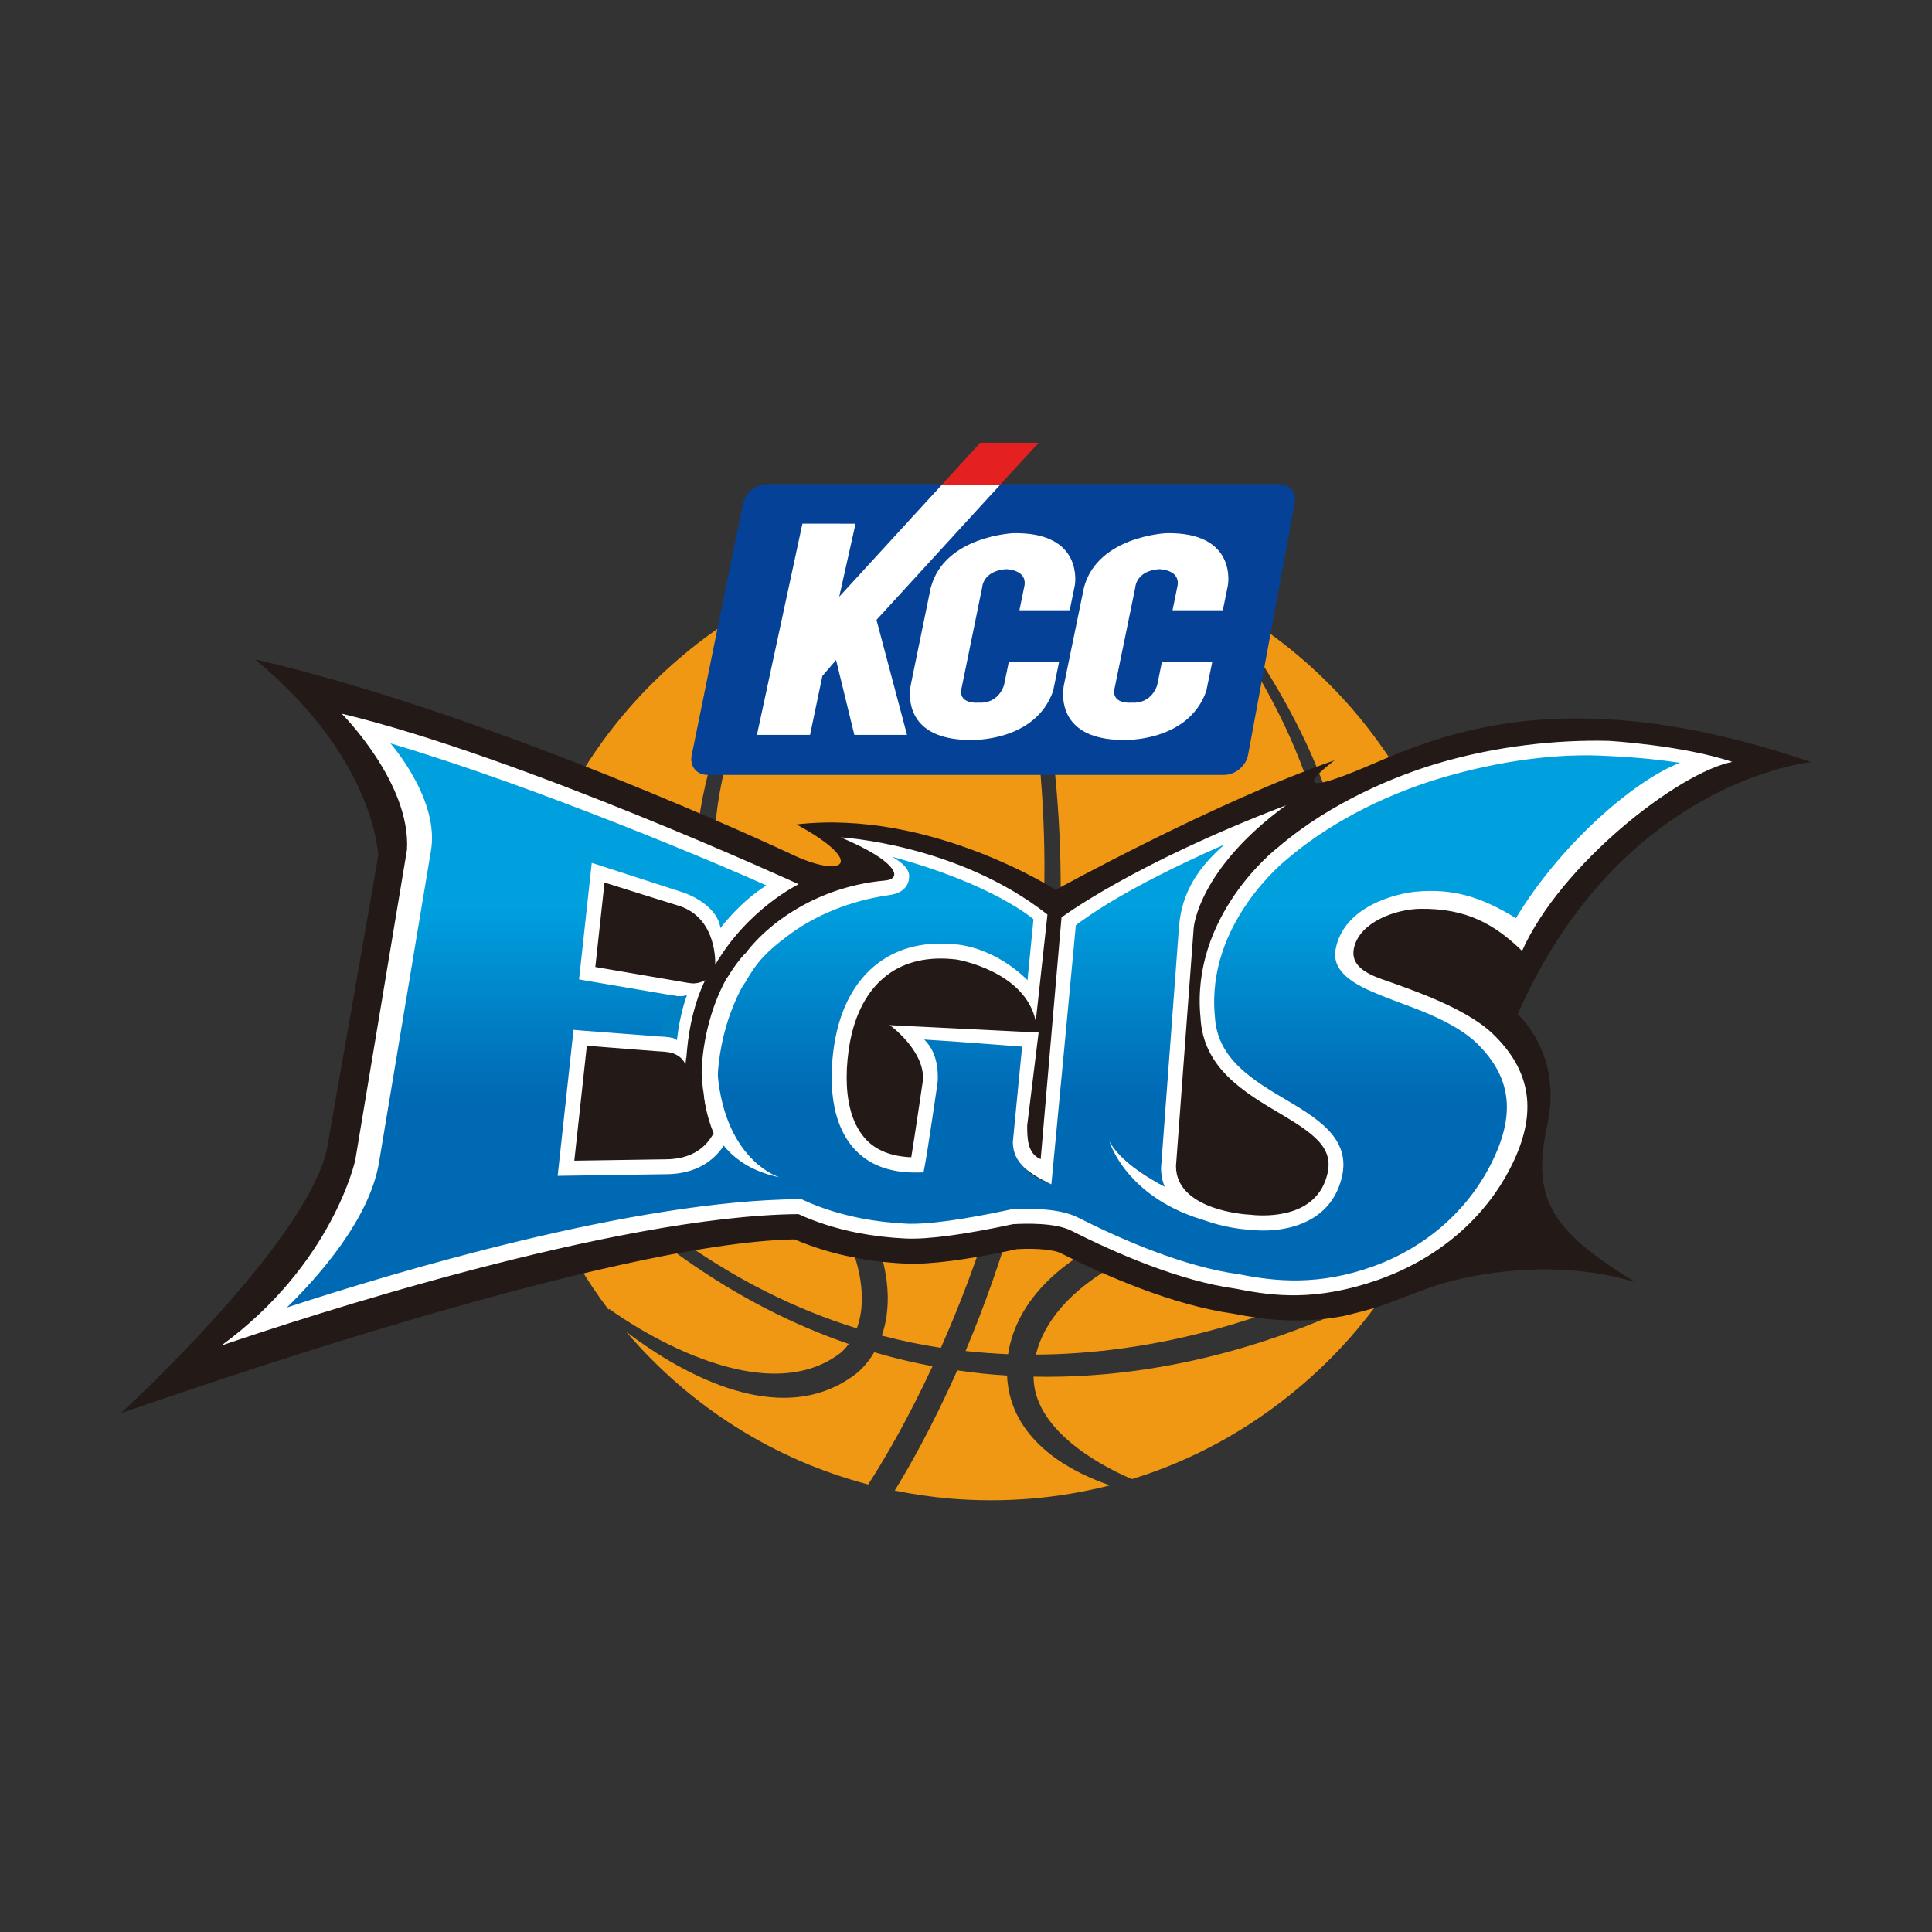 <svg width="96" height="96" viewBox="0 0 96 96" fill="none" xmlns="http://www.w3.org/2000/svg">
<rect x="0" y="0" width="96" height="96" fill="#333333" stroke="none"/>
<g clip-path="url(#clip0_33246_180536)">
<path d="M42.576 66.007C42.669 65.755 42.744 65.466 42.788 65.124C42.996 63.477 42.421 60.555 38.474 55.906C38.368 55.769 28.515 42.976 40.379 28.688C38.066 29.617 35.894 30.916 33.929 32.567C29.065 36.645 26.088 42.379 25.541 48.704C25.385 50.473 25.429 52.216 25.653 53.932L25.724 53.904C30.75 60.043 36.388 64.086 42.579 66.007H42.576Z" fill="#F09814"/>
<path d="M41.74 67.247C41.759 67.232 41.952 67.086 42.172 66.781C36.78 64.925 31.154 61.28 25.792 54.837C26.423 58.532 27.934 62.029 30.237 65.078L30.268 65.037C30.333 65.087 37.529 70.421 41.74 67.247Z" fill="#F09814"/>
<path d="M39.471 55.097C41.383 57.345 42.704 59.412 43.437 61.283V27.7C42.704 27.886 41.976 28.1 41.265 28.358C29.581 42.025 39.092 54.6 39.471 55.097Z" fill="#F09814"/>
<path d="M44.059 65.348C44.009 65.724 43.922 66.066 43.816 66.365C44.783 66.619 45.759 66.825 46.751 66.974C50.424 58.703 54.667 44.042 49.495 26.994C47.431 26.969 45.395 27.208 43.431 27.703V61.286C44.012 62.772 44.224 64.127 44.056 65.351L44.059 65.348Z" fill="#F09814"/>
<path d="M66.611 49.413C64.635 58.23 56.438 62.34 55.721 62.691C53.103 64.083 51.842 65.768 51.475 67.309C52.87 67.303 54.291 67.201 55.733 67.005C63.152 66.004 68.818 62.719 70.304 61.78C71.737 59.039 72.626 56.011 72.905 52.832C73.745 43.159 68.641 34.317 60.628 29.916C65.85 37.039 68.025 43.122 66.611 49.416V49.413Z" fill="#F09814"/>
<path d="M43.44 67.191L43.437 67.198C42.999 67.94 42.511 68.282 42.495 68.295C38.598 71.229 33.358 67.881 31.123 66.184C34.312 69.923 38.477 72.537 43.139 73.762C43.22 73.634 43.319 73.479 43.434 73.299C44.062 72.295 45.15 70.442 46.337 67.888C45.383 67.71 44.416 67.48 43.44 67.194V67.191Z" fill="#F09814"/>
<path d="M50.107 68.988C50.073 68.779 50.048 68.568 50.042 68.351C49.228 68.304 48.404 68.217 47.565 68.093C46.297 70.955 45.116 73 44.457 74.066C45.346 74.244 46.247 74.377 47.158 74.458C49.883 74.691 52.578 74.467 55.152 73.805C53.498 73.24 50.608 71.875 50.107 68.988Z" fill="#F09814"/>
<path d="M51.354 68.406C51.36 68.546 51.366 68.68 51.385 68.814C51.72 71.418 55.254 73.078 56.246 73.495C59.236 72.575 62.036 71.055 64.507 68.975C66.238 67.527 67.727 65.867 68.955 64.046C65.595 65.821 59.108 68.571 51.354 68.406Z" fill="#F09814"/>
<path d="M47.981 67.132C48.678 67.207 49.38 67.26 50.092 67.291C50.387 65.317 51.804 63.203 55.012 61.615L55.052 61.578L55.096 61.562C55.189 61.519 63.612 57.385 65.638 48.993C67.068 43.119 65.098 36.554 59.783 29.468C57.197 28.181 54.331 27.348 51.282 27.081C50.878 27.047 50.48 27.022 50.076 27.006C55.413 44.045 51.546 58.672 47.978 67.132H47.981Z" fill="#F09814"/>
<path d="M43.434 67.189V67.199L43.437 67.193H43.434V67.189Z" fill="#F09814"/>
<path d="M56.302 74.149V74.143C56.302 74.143 56.302 74.146 56.299 74.146H56.302V74.149Z" fill="#F09814"/>
<path d="M12.664 32.76C18.681 37.711 18.793 42.526 18.793 42.526C18.793 42.603 16.266 56.978 16.232 57.165C15.11 61.905 6 70.222 6 70.222C9.083 69.171 30.281 61.755 39.481 61.584C40.391 61.973 41.373 62.278 42.412 62.477C43.245 62.644 44.112 62.747 44.985 62.787C46.2 62.843 48.019 62.61 50.539 62.069C51.63 62.01 52.42 62.125 52.684 62.259C54.95 63.403 58.269 64.848 61.256 65.271C62.785 65.575 64.585 65.799 66.733 65.398C66.733 65.398 68.144 65.072 68.778 64.832C69.586 64.522 71.143 63.94 71.143 63.94C74.037 62.992 78 62.691 81.275 63.72C76.893 61.059 76.119 59.449 76.893 55.841C77.645 52.36 75.414 50.395 75.414 50.395C80.542 38.758 89.994 37.87 89.994 37.87C78.043 33.779 71.768 36.431 68.097 38.009C63.071 40.169 66.316 37.779 66.316 37.779C60.476 39.8 52.454 44.216 52.454 44.216C52.454 44.216 46.228 40.201 39.577 40.965C43.102 42.883 41.955 43.728 39.229 42.401C39.229 42.401 24.614 35.517 12.655 32.76H12.664Z" fill="#231916"/>
<path d="M79.914 37.193C77.26 37.025 74.198 37.495 71.448 38.318C68.768 39.123 65.685 40.503 63.376 42.396C63.376 42.396 59.351 45.638 59.851 50.514C60.087 55.183 67.628 55.102 66.182 58.847C65.48 60.653 63.36 60.889 62.042 60.725C62.042 60.725 58.508 60.56 58.058 57.635C58.319 53.995 58.739 48.643 58.941 46.07C58.947 46.07 58.953 46.06 58.953 46.06C58.953 43.192 62.95 40.699 62.95 40.699C54.281 44.252 53.103 45.772 53.103 45.772L52.031 58.77C51.31 58.412 50.651 58.157 50.651 57.038L51.198 51.652L44.82 51.189C44.82 51.189 46.446 51.944 46.213 53.797C46.213 53.797 45.722 57.184 45.585 57.884C44.314 57.909 43.341 57.539 42.685 56.787C41.476 55.4 41.631 53.119 41.833 51.882C42.104 50.235 42.797 48.951 43.844 48.152C44.83 47.409 46.085 47.12 47.577 47.304C49.644 47.549 51.264 49.439 51.264 49.439C51.264 49.439 52.221 46.71 51.521 45.458C50.822 44.205 43.316 42.178 43.316 42.178C43.316 42.178 46.3 43.406 44.099 44.102C42.16 44.388 40.366 45.097 38.899 46.207C37.871 46.987 37.05 47.928 36.444 48.998C35.987 49.221 35.241 49.507 34.694 49.293L29.177 48.354L29.721 43.356L34.281 44.824C36.155 45.74 35.496 46.608 35.496 46.608L38.508 43.978C38.508 43.978 26.134 38.287 17.721 36.059C17.721 36.059 21.615 38.797 21.034 42.278C21.034 42.278 18.843 55.416 18.463 57.691C17.857 61.34 13.618 65.113 12.729 65.865C17.127 64.361 30.629 60.01 39.748 59.954C40.631 60.361 41.616 60.678 42.685 60.889C43.428 61.032 44.205 61.129 45.016 61.166C46.309 61.228 48.438 60.855 50.288 60.457C50.999 60.411 52.525 60.377 53.392 60.818C55.407 61.834 58.673 63.292 61.508 63.674C63.553 64.088 65.707 64.234 68.395 63.255C71.13 62.251 73.344 60.274 74.54 57.747C75.783 55.121 75.32 53.246 73.707 51.624C72.427 50.337 70.727 49.797 69.042 49.228C68.902 49.181 67.109 48.535 67.009 47.211C66.882 45.613 69.629 45.122 70.431 44.985C72.61 44.615 74.009 45.492 75.404 46.387C77.216 43.736 81.85 38.455 85.039 37.815C84.452 37.694 82.864 37.321 79.914 37.19V37.193ZM33.053 57.977L28.127 58.052L28.829 51.571L32.739 51.87C34.508 51.925 35.095 52.802 35.288 53.405C35.278 54.474 35.477 55.459 35.869 56.336C35.515 57.076 34.741 57.977 33.053 57.977Z" fill="url(#paint0_linear_33246_180536)"/>
<path d="M51.465 50.756L52.047 45.444C47.574 41.92 41.777 41.609 41.777 41.609C44.702 42.849 44.429 43.492 44.429 43.495C44.425 43.526 44.388 43.713 44 43.75C40.068 44.092 37.429 46.513 36.677 47.949C36.009 49.155 34.787 48.941 34.787 48.941C34.787 48.941 30.187 48.151 29.581 48.049C29.637 47.505 29.96 44.543 30.038 43.853C30.747 44.08 33.721 45.006 33.721 45.006C35.679 45.615 35.536 47.943 35.536 47.943C37.162 45.149 39.686 43.937 39.686 43.937C39.561 43.878 25.842 37.596 16.978 35.461C16.978 35.461 20.418 38.895 20.223 42.224L17.655 57.637C17.655 57.637 16.549 62.803 10.995 66.862C14.986 65.495 30.532 60.413 39.673 60.329C40.565 60.736 41.55 61.05 42.61 61.258C43.384 61.407 44.189 61.504 44.997 61.541C46.104 61.591 47.897 61.352 50.334 60.829C50.956 60.792 52.432 60.749 53.225 61.15C55.416 62.256 58.617 63.661 61.439 64.04C63.31 64.416 65.402 64.662 68.448 63.605C71.441 62.557 73.807 60.537 75.112 57.908C76.405 55.306 76.103 53.221 74.164 51.359C72.809 50.06 69.949 49.124 69.346 48.894C68.551 48.59 66.994 48.266 67.286 47.07C67.59 45.811 69.346 45.177 70.577 45.158C72.874 45.13 74.27 45.929 75.631 47.25C77.536 42.976 83.361 38.401 86.077 37.857C83.579 37.024 79.939 36.813 79.939 36.813C77.387 36.751 74.338 37.059 71.342 37.96C69.486 38.519 66.195 39.797 63.503 42.106C63.338 42.23 59.158 45.525 59.652 50.554C59.776 53.065 61.822 54.278 63.627 55.344C65.567 56.487 66.415 57.208 65.837 58.716C65.098 60.624 62.586 60.419 62.089 60.354H62.061C61.931 60.351 58.434 60.136 58.434 57.939C58.695 54.364 59.316 46.091 59.316 46.091C59.316 46.091 59.543 43.188 63.901 40.017C56.283 42.927 52.746 45.587 52.746 45.587C52.746 45.587 51.801 56.487 51.711 57.597C51.04 57.32 51.043 56.534 51.04 55.928C51.046 55.869 51.608 51.306 51.608 51.306L44.199 50.939C44.273 50.961 45.861 52.17 45.861 53.528C45.861 53.6 45.861 53.678 45.849 53.752C45.843 53.774 45.457 56.438 45.28 57.504C44.276 57.463 43.493 57.153 42.968 56.55C42.265 55.741 42.07 54.579 42.07 53.541C42.07 52.938 42.135 52.375 42.206 51.946C42.461 50.399 43.105 49.19 44.074 48.456C44.976 47.772 46.144 47.508 47.54 47.679C47.54 47.679 50.956 48.245 51.468 50.759L51.465 50.756ZM19.402 36.937C26.759 39.116 36.152 43.119 38.082 43.996C36.721 44.854 35.8 46.116 35.8 46.116C35.608 44.879 33.957 44.35 33.957 44.35L29.404 42.874L28.773 48.667L34.604 49.662C34.604 49.662 36.267 49.988 37.044 48.792C37.622 47.763 38.144 47.253 39.126 46.513C40.516 45.46 42.259 44.757 44.158 44.481C45.286 44.347 45.172 43.498 45.172 43.498C45.172 43.191 44.851 42.868 44.332 42.575C49.386 43.94 51.353 45.677 51.353 45.677L51.055 48.708C51.055 48.708 49.678 47.213 47.627 46.939C46.032 46.75 44.687 47.06 43.62 47.865C42.495 48.714 41.753 50.085 41.467 51.825C41.255 53.127 41.094 55.536 42.405 57.038C43.136 57.874 44.205 58.287 45.591 58.262L45.889 58.256L45.945 57.964C46.085 57.258 46.558 53.992 46.58 53.852C46.592 53.743 46.601 53.637 46.601 53.535C46.601 52.751 46.384 52.096 45.921 51.654C47.618 51.754 50.256 51.971 50.788 52.005C50.719 52.671 50.328 56.745 50.328 56.745C50.328 57.827 51.201 58.346 52.242 58.849C52.242 58.849 53.433 46.299 53.458 45.973C53.94 45.624 55.761 44.201 60.849 41.96C59.59 43.06 58.717 44.297 58.583 46.063L57.691 58.032C57.691 60.783 61.719 61.078 62.008 61.1C63.718 61.305 65.8 60.857 66.524 58.983C67.367 56.807 65.738 55.735 63.988 54.697C62.26 53.678 60.473 52.624 60.367 50.501C59.913 45.879 63.907 42.731 63.944 42.697C65.856 41.062 68.486 39.598 71.55 38.675C74.466 37.801 77.424 37.41 79.889 37.565H79.895C81.462 37.633 82.63 37.776 83.476 37.904C81.129 38.805 77.465 42.056 75.326 45.624C73.536 44.524 72.144 44.145 70.35 44.307C69.486 44.388 66.776 44.978 66.366 47.169C66.102 48.565 67.973 49.202 69.11 49.653C70.077 50.035 72.271 50.716 73.44 51.894C75.062 53.525 75.299 55.285 74.204 57.597C73.042 60.049 70.935 61.939 68.265 62.915C65.53 63.906 63.351 63.676 61.582 63.319H61.57L61.557 63.316C58.832 62.949 55.702 61.582 53.56 60.497C52.625 60.021 51.093 60.043 50.26 60.096H50.235L50.207 60.102C47.854 60.609 46.063 60.851 45.032 60.804C44.261 60.764 43.493 60.677 42.757 60.531C41.725 60.326 40.764 60.024 39.903 59.623L39.829 59.586H39.748C31.502 59.639 19.601 63.219 14.255 64.969C15.887 63.372 18.367 60.547 18.833 57.762L21.401 42.349C21.901 39.769 19.402 36.94 19.402 36.94V36.937Z" fill="white"/>
<path d="M28.459 51.527L27.71 58.427L33.056 58.346H33.053C34.93 58.349 35.8 57.345 36.205 56.5L36.279 56.347L36.208 56.192C35.835 55.362 35.648 54.427 35.661 53.413V53.351L35.642 53.295C35.437 52.652 34.79 51.567 32.752 51.502C32.767 51.502 28.857 51.204 28.857 51.204L28.5 51.172L28.459 51.53V51.527ZM29.159 51.962C29.749 52.012 32.708 52.239 32.708 52.239C34.187 52.288 34.722 52.929 34.915 53.472C34.918 54.495 35.104 55.443 35.459 56.31C34.995 57.168 34.187 57.606 33.05 57.606C33.05 57.606 29.239 57.665 28.537 57.675C28.611 56.988 29.093 52.562 29.159 51.965V51.962Z" fill="white"/>
<path d="M34.983 53.376C34.983 53.376 34.427 57.606 38.728 58.498C38.728 58.498 36.068 57.715 35.661 53.41" fill="white"/>
<path d="M60.097 59.953C60.097 59.953 56.159 58.588 55.127 56.721C55.127 56.721 55.966 59.589 60.031 60.686L60.097 59.953Z" fill="white"/>
<path d="M35.654 53.964C35.654 53.964 35.518 50.663 37.625 47.872L37.395 47.188L36.618 48.055C35.611 49.612 34.933 49.743 34.877 53.208L35.654 53.964Z" fill="white"/>
<path d="M37.031 47.371C37.031 47.371 34.452 49.951 34.94 54.206L35.533 54.088C35.533 54.088 35.247 49.92 37.715 47.586L37.028 47.374L37.031 47.371Z" fill="white"/>
<path d="M35.061 48.695C35.061 48.695 34.302 50.078 34.06 52.916C34.06 52.916 33.964 52.453 33.246 52.276C33.246 52.276 33.703 50.1 34.253 48.863C34.253 48.863 34.703 48.916 35.061 48.695Z" fill="white"/>
<path d="M35.518 47.949C35.518 47.949 34.16 49.432 34.069 53.339L34.862 53.416C34.862 53.416 34.803 50.572 36.419 48.089L35.521 47.949H35.518Z" fill="#231916"/>
<path d="M33.398 49.462C33.398 49.462 33.874 49.565 34.138 49.438C34.138 49.438 33.786 50.314 33.634 51.691C33.634 51.691 33.479 51.498 32.835 51.476L33.398 49.462Z" fill="#0081C4"/>
<path d="M60.837 38.504C61.377 38.504 61.909 38.063 62.014 37.522L64.33 25.034C64.442 24.496 64.091 24.055 63.596 24.055H38.141C37.554 24.055 37.025 24.496 36.913 25.034L34.371 37.522C34.259 38.066 34.61 38.504 35.151 38.504H60.84H60.837Z" fill="#054196"/>
<path d="M46.25 29.192L45.262 34.004C45.262 34.004 44.59 36.77 48.239 36.77C48.239 36.77 51.444 36.882 52.33 34.33L52.622 32.906H50.123L49.89 34.038C49.89 34.038 49.644 34.983 48.618 34.914C48.618 34.914 47.556 35.023 47.789 34.15L48.802 29.192C48.802 29.192 48.83 28.372 49.98 28.282C49.98 28.282 51.018 28.282 50.909 29.083L50.654 30.323H53.153L53.408 29.083C53.408 29.083 53.899 26.423 50.343 26.494C50.343 26.494 46.931 26.64 46.253 29.192H46.25Z" fill="white"/>
<path d="M53.862 29.192L52.873 34.004C52.873 34.004 52.202 36.77 55.848 36.77C55.848 36.77 59.053 36.882 59.941 34.33L60.233 32.906H57.731L57.502 34.038C57.502 34.038 57.253 34.983 56.227 34.914C56.227 34.914 55.164 35.023 55.394 34.15L56.411 29.192C56.411 29.192 56.438 28.372 57.585 28.282C57.585 28.282 58.627 28.282 58.515 29.083L58.263 30.323H60.762L61.014 29.083C61.014 29.083 61.508 26.423 57.952 26.494C57.952 26.494 54.539 26.64 53.862 29.192Z" fill="white"/>
<path d="M49.703 24.082H46.806L41.7 29.652L42.511 26.022L39.872 26.019L37.613 36.515H40.251L40.864 33.587L41.544 32.798L42.452 36.515H45.069L43.552 30.802L49.703 24.082Z" fill="white"/>
<path d="M51.612 22H48.709L46.806 24.082H49.697L51.612 22Z" fill="#E52020"/>
</g>
<defs>
<linearGradient id="paint0_linear_33246_180536" x1="48.883" y1="44.907" x2="48.883" y2="54.487" gradientUnits="userSpaceOnUse">
<stop stop-color="#00A0DF"/>
<stop offset="1" stop-color="#0069B4"/>
</linearGradient>
<clipPath id="clip0_33246_180536">
<rect width="84" height="52.549" fill="white" transform="translate(6 22)"/>
</clipPath>
</defs>
</svg>
